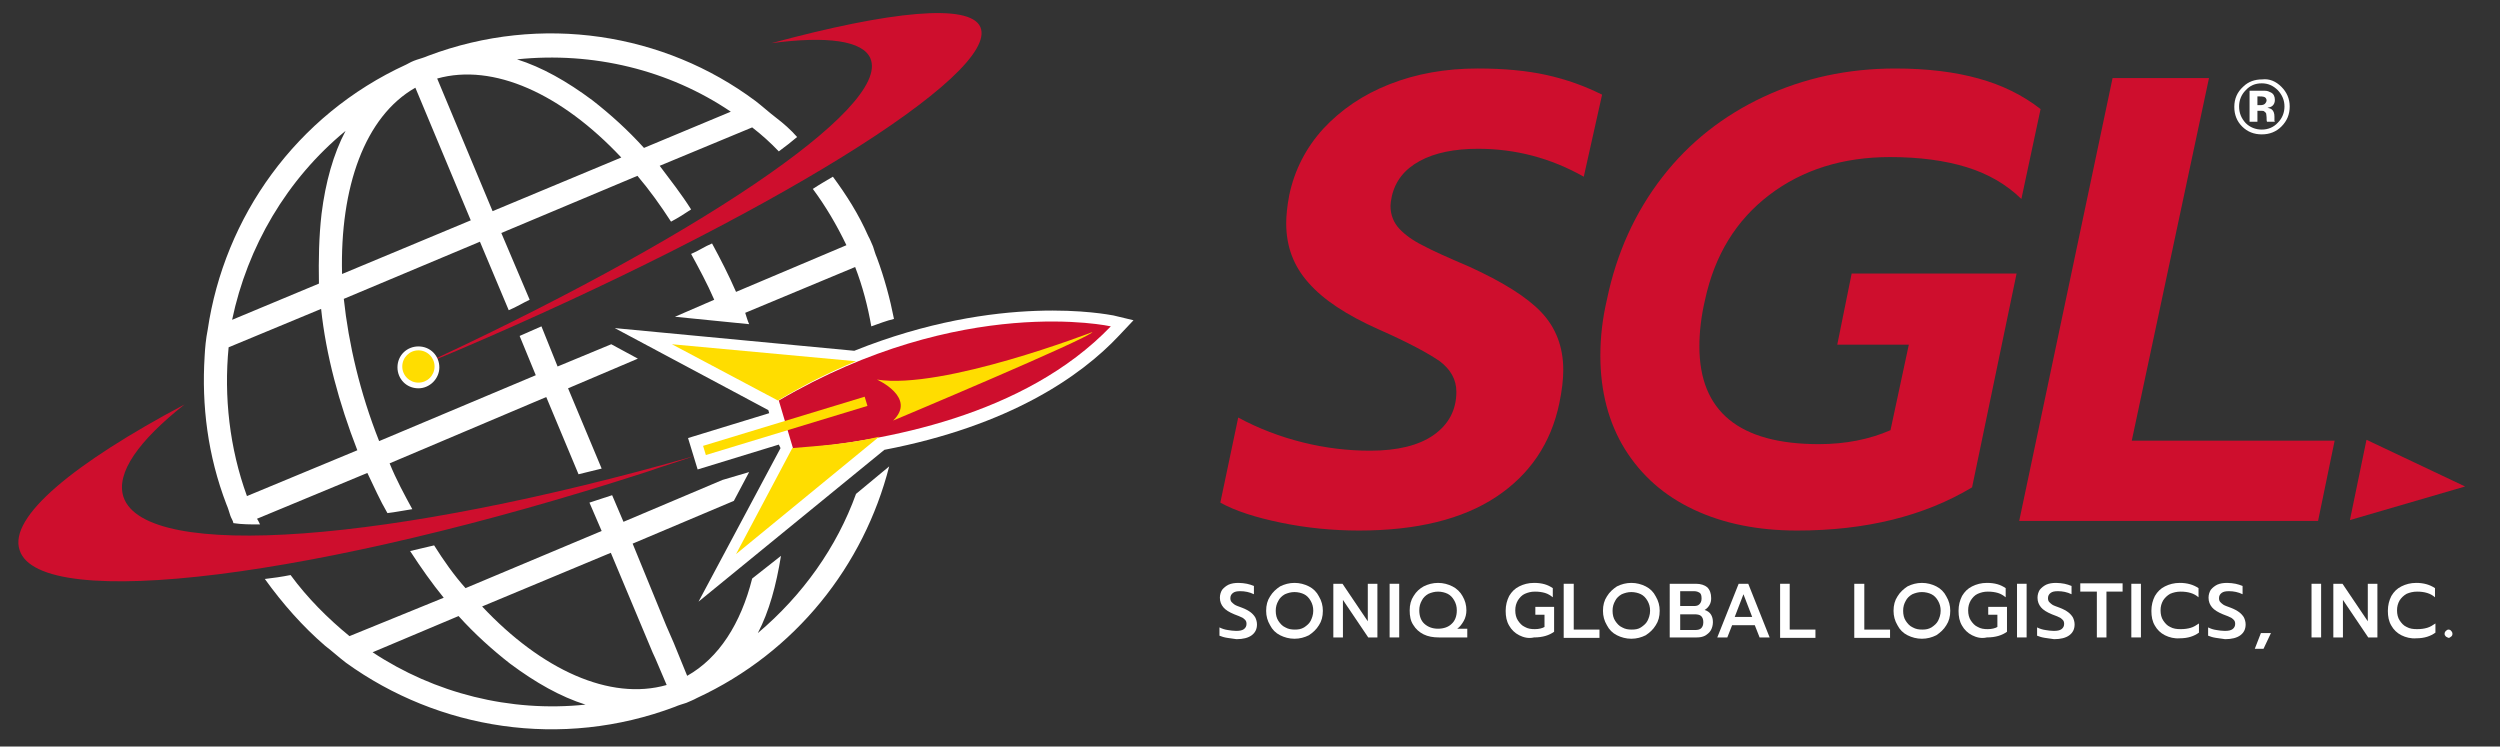 <?xml version="1.0" encoding="utf-8"?>
<!-- Generator: Adobe Illustrator 26.5.0, SVG Export Plug-In . SVG Version: 6.00 Build 0)  -->
<svg version="1.1" xmlns="http://www.w3.org/2000/svg" xmlns:xlink="http://www.w3.org/1999/xlink" x="0px" y="0px" width="573px"
	 height="171.1px" viewBox="0 0 573 171.1" style="enable-background:new 0 0 573 171.1;" xml:space="preserve">
<rect x="0" y="0" width="573" height="171.1" fill="#333333" stroke="none"/>
<style type="text/css">
	.st0{fill:#FFFFFF;}
	.st1{fill:#CE0E2D;}
	.st2{fill:#FFDD00;}
	.st3{fill:none;}
</style>
<g id="Layer_2">
	<g>
		<g>
			<g>
				<path class="st0" d="M281.3,146.2c-0.7-0.1-1.3-0.3-1.8-0.5v-1.9c0.6,0.3,1.2,0.5,1.9,0.6c0.6,0.1,1.3,0.2,1.9,0.2
					c0.8,0,1.4-0.1,1.8-0.4c0.4-0.3,0.6-0.7,0.6-1.2c0-0.4-0.1-0.7-0.3-0.9c-0.2-0.2-0.5-0.5-0.8-0.6c-0.4-0.2-0.9-0.4-1.7-0.7
					c-1.2-0.5-2-1-2.5-1.6c-0.5-0.6-0.8-1.3-0.8-2.2c0-0.7,0.2-1.3,0.5-1.8c0.4-0.5,0.9-0.9,1.5-1.2c0.7-0.3,1.4-0.4,2.3-0.4
					c0.7,0,1.3,0.1,1.9,0.2c0.5,0.1,1.1,0.3,1.6,0.5v1.9c-1-0.5-2.1-0.7-3.1-0.7c-0.8,0-1.3,0.1-1.7,0.4c-0.4,0.3-0.6,0.7-0.6,1.2
					c0,0.4,0.1,0.7,0.3,0.9c0.2,0.2,0.4,0.4,0.7,0.6c0.3,0.2,0.9,0.4,1.7,0.7c0.8,0.3,1.5,0.7,1.9,1s0.8,0.7,1.1,1.2
					c0.2,0.4,0.4,1,0.4,1.6c0,1.1-0.4,1.9-1.2,2.5c-0.8,0.6-2,0.9-3.5,0.9C282.8,146.4,282,146.3,281.3,146.2z"/>
				<path class="st0" d="M293.4,145.6c-1-0.5-1.8-1.3-2.3-2.3c-0.6-1-0.9-2.1-0.9-3.3c0-1.3,0.3-2.4,0.9-3.3c0.6-1,1.4-1.7,2.3-2.3
					c1-0.5,2.1-0.8,3.3-0.8c1.2,0,2.3,0.3,3.3,0.8c1,0.5,1.8,1.3,2.3,2.3c0.6,1,0.9,2.1,0.9,3.3c0,1.3-0.3,2.4-0.9,3.3
					c-0.6,1-1.4,1.7-2.3,2.3c-1,0.5-2.1,0.8-3.3,0.8C295.5,146.4,294.4,146.1,293.4,145.6z M298.9,143.8c0.6-0.4,1.2-0.9,1.5-1.5
					s0.6-1.4,0.6-2.3c0-0.9-0.2-1.6-0.6-2.3c-0.4-0.7-0.9-1.2-1.5-1.5s-1.4-0.5-2.2-0.5s-1.5,0.2-2.2,0.5c-0.7,0.4-1.2,0.9-1.5,1.5
					c-0.4,0.7-0.6,1.4-0.6,2.3c0,0.9,0.2,1.7,0.6,2.3s0.9,1.2,1.6,1.5c0.7,0.4,1.4,0.5,2.2,0.5S298.2,144.2,298.9,143.8z"/>
				<path class="st0" d="M305.6,133.8h2.1l5.8,8.6v-8.6h2.2v12.3h-2.1l-5.8-8.6v8.6h-2.2V133.8z"/>
				<path class="st0" d="M318.5,133.8h2.2v12.3h-2.2V133.8z"/>
				<path class="st0" d="M326.3,145.4c-1-0.5-1.8-1.2-2.4-2.2c-0.6-0.9-0.8-2-0.8-3.3c0-1.3,0.3-2.4,0.9-3.3c0.6-1,1.4-1.7,2.3-2.2
					c1-0.5,2.1-0.8,3.3-0.8c1.2,0,2.3,0.3,3.3,0.8c1,0.5,1.8,1.3,2.3,2.2c0.6,1,0.9,2.1,0.9,3.3c0,0.8-0.2,1.7-0.6,2.4
					s-0.9,1.4-1.5,1.8h2.3v2h-6.5C328.5,146.1,327.3,145.9,326.3,145.4z M332.7,143c0.8-0.7,1.2-1.8,1.2-3.1c0-0.9-0.2-1.6-0.6-2.3
					c-0.4-0.7-0.9-1.2-1.5-1.5s-1.4-0.5-2.2-0.5s-1.5,0.2-2.2,0.5c-0.7,0.4-1.2,0.9-1.5,1.5c-0.4,0.7-0.6,1.4-0.6,2.3
					c0,1.3,0.4,2.4,1.2,3.1s1.8,1.1,3.1,1.1C330.9,144.1,332,143.7,332.7,143z"/>
				<path class="st0" d="M348.2,145.6c-1-0.5-1.8-1.3-2.3-2.2c-0.6-1-0.8-2.1-0.8-3.4c0-1.3,0.3-2.4,0.8-3.4c0.6-1,1.3-1.7,2.3-2.2
					c1-0.5,2.1-0.8,3.4-0.8c0.9,0,1.7,0.1,2.4,0.3c0.7,0.2,1.3,0.5,1.9,0.9v2.1c-0.5-0.4-1.1-0.8-1.8-1c-0.7-0.2-1.4-0.3-2.3-0.3
					s-1.6,0.2-2.3,0.5s-1.2,0.9-1.6,1.5c-0.4,0.7-0.6,1.4-0.6,2.3c0,0.9,0.2,1.7,0.6,2.3s0.9,1.2,1.6,1.5c0.7,0.4,1.4,0.5,2.3,0.5
					c0.9,0,1.7-0.2,2.2-0.5v-2.8h-2.1v-1.8h4.3v5.7c-1.1,0.8-2.6,1.3-4.6,1.3C350.3,146.4,349.2,146.1,348.2,145.6z"/>
				<path class="st0" d="M358.5,133.8h2.2v10.5h5.9v1.9h-8.2V133.8z"/>
				<path class="st0" d="M370.6,145.6c-1-0.5-1.8-1.3-2.3-2.3c-0.6-1-0.9-2.1-0.9-3.3c0-1.3,0.3-2.4,0.9-3.3c0.6-1,1.4-1.7,2.3-2.3
					c1-0.5,2.1-0.8,3.3-0.8c1.2,0,2.3,0.3,3.3,0.8c1,0.5,1.8,1.3,2.3,2.3c0.6,1,0.9,2.1,0.9,3.3c0,1.3-0.3,2.4-0.9,3.3
					c-0.6,1-1.4,1.7-2.3,2.3c-1,0.5-2.1,0.8-3.3,0.8C372.7,146.4,371.6,146.1,370.6,145.6z M376.1,143.8c0.6-0.4,1.2-0.9,1.5-1.5
					s0.6-1.4,0.6-2.3c0-0.9-0.2-1.6-0.6-2.3c-0.4-0.7-0.9-1.2-1.5-1.5s-1.4-0.5-2.2-0.5s-1.5,0.2-2.2,0.5c-0.7,0.4-1.2,0.9-1.5,1.5
					c-0.4,0.7-0.6,1.4-0.6,2.3c0,0.9,0.2,1.7,0.6,2.3s0.9,1.2,1.6,1.5c0.7,0.4,1.4,0.5,2.2,0.5S375.5,144.2,376.1,143.8z"/>
				<path class="st0" d="M382.8,133.8h5.9c1.1,0,2,0.3,2.6,0.8c0.6,0.6,0.9,1.4,0.9,2.5c0,0.6-0.1,1.1-0.4,1.6s-0.6,0.8-1.1,1.1
					c1.3,0.4,1.9,1.4,1.9,2.8c0,0.7-0.2,1.4-0.5,1.9c-0.3,0.5-0.8,0.9-1.3,1.2c-0.6,0.3-1.2,0.4-1.9,0.4h-6.2V133.8z M388.3,138.9
					c0.5,0,0.9-0.1,1.2-0.4c0.3-0.3,0.5-0.7,0.5-1.3c0-0.6-0.1-1.1-0.4-1.3c-0.3-0.2-0.7-0.4-1.3-0.4h-3.2v3.4H388.3z M388.5,144.4
					c0.6,0,1.1-0.1,1.4-0.4c0.3-0.3,0.5-0.7,0.5-1.4c0-0.7-0.2-1.1-0.5-1.4s-0.9-0.4-1.5-0.4h-3.3v3.6H388.5z"/>
				<path class="st0" d="M398.5,133.8h2.2l4.9,12.3h-2.3l-1.1-2.8H397l-1.1,2.8h-2.3L398.5,133.8z M401.6,141.4l-2-5.2l-2,5.2H401.6
					z"/>
				<path class="st0" d="M408,133.8h2.2v10.5h5.9v1.9H408V133.8z"/>
				<path class="st0" d="M425.1,133.8h2.2v10.5h5.9v1.9h-8.2V133.8z"/>
				<path class="st0" d="M437.2,145.6c-1-0.5-1.8-1.3-2.3-2.3c-0.6-1-0.9-2.1-0.9-3.3c0-1.3,0.3-2.4,0.9-3.3c0.6-1,1.4-1.7,2.3-2.3
					c1-0.5,2.1-0.8,3.3-0.8c1.2,0,2.3,0.3,3.3,0.8c1,0.5,1.8,1.3,2.3,2.3c0.6,1,0.9,2.1,0.9,3.3c0,1.3-0.3,2.4-0.9,3.3
					c-0.6,1-1.4,1.7-2.3,2.3c-1,0.5-2.1,0.8-3.3,0.8C439.3,146.4,438.2,146.1,437.2,145.6z M442.7,143.8c0.6-0.4,1.2-0.9,1.5-1.5
					s0.6-1.4,0.6-2.3c0-0.9-0.2-1.6-0.6-2.3c-0.4-0.7-0.9-1.2-1.5-1.5s-1.4-0.5-2.2-0.5s-1.5,0.2-2.2,0.5c-0.7,0.4-1.2,0.9-1.5,1.5
					c-0.4,0.7-0.6,1.4-0.6,2.3c0,0.9,0.2,1.7,0.6,2.3s0.9,1.2,1.6,1.5c0.7,0.4,1.4,0.5,2.2,0.5S442,144.2,442.7,143.8z"/>
				<path class="st0" d="M452,145.6c-1-0.5-1.8-1.3-2.3-2.2c-0.6-1-0.8-2.1-0.8-3.4c0-1.3,0.3-2.4,0.8-3.4c0.6-1,1.3-1.7,2.3-2.2
					c1-0.5,2.1-0.8,3.4-0.8c0.9,0,1.7,0.1,2.4,0.3c0.7,0.2,1.3,0.5,1.9,0.9v2.1c-0.5-0.4-1.1-0.8-1.8-1c-0.7-0.2-1.4-0.3-2.3-0.3
					s-1.6,0.2-2.3,0.5s-1.2,0.9-1.6,1.5c-0.4,0.7-0.6,1.4-0.6,2.3c0,0.9,0.2,1.7,0.6,2.3s0.9,1.2,1.6,1.5c0.7,0.4,1.4,0.5,2.3,0.5
					c0.9,0,1.7-0.2,2.2-0.5v-2.8h-2.1v-1.8h4.3v5.7c-1.1,0.8-2.6,1.3-4.6,1.3C454.1,146.4,453,146.1,452,145.6z"/>
				<path class="st0" d="M462.3,133.8h2.2v12.3h-2.2V133.8z"/>
				<path class="st0" d="M468.7,146.2c-0.7-0.1-1.3-0.3-1.8-0.5v-1.9c0.6,0.3,1.2,0.5,1.9,0.6c0.6,0.1,1.3,0.2,1.9,0.2
					c0.8,0,1.4-0.1,1.8-0.4c0.4-0.3,0.6-0.7,0.6-1.2c0-0.4-0.1-0.7-0.3-0.9c-0.2-0.2-0.5-0.5-0.8-0.6c-0.4-0.2-0.9-0.4-1.7-0.7
					c-1.2-0.5-2-1-2.5-1.6c-0.5-0.6-0.8-1.3-0.8-2.2c0-0.7,0.2-1.3,0.5-1.8c0.4-0.5,0.9-0.9,1.5-1.2c0.7-0.3,1.4-0.4,2.3-0.4
					c0.7,0,1.3,0.1,1.9,0.2c0.5,0.1,1.1,0.3,1.6,0.5v1.9c-1-0.5-2.1-0.7-3.1-0.7c-0.8,0-1.3,0.1-1.7,0.4c-0.4,0.3-0.6,0.7-0.6,1.2
					c0,0.4,0.1,0.7,0.3,0.9c0.2,0.2,0.4,0.4,0.7,0.6c0.3,0.2,0.9,0.4,1.7,0.7c0.8,0.3,1.5,0.7,1.9,1s0.8,0.7,1.1,1.2
					c0.2,0.4,0.4,1,0.4,1.6c0,1.1-0.4,1.9-1.2,2.5c-0.8,0.6-2,0.9-3.5,0.9C470.1,146.4,469.4,146.3,468.7,146.2z"/>
				<path class="st0" d="M480.5,135.6h-3.7v-1.9h9.7v1.9h-3.7v10.5h-2.2V135.6z"/>
				<path class="st0" d="M488.5,133.8h2.2v12.3h-2.2V133.8z"/>
				<path class="st0" d="M496.2,145.6c-1-0.5-1.8-1.3-2.3-2.2c-0.6-1-0.8-2.1-0.8-3.4c0-1.3,0.3-2.4,0.8-3.4c0.6-1,1.3-1.7,2.3-2.2
					c1-0.5,2.1-0.8,3.4-0.8c1.7,0,3.1,0.4,4.3,1.2v2.1c-1-0.9-2.4-1.3-4.1-1.3c-0.9,0-1.7,0.2-2.4,0.5c-0.7,0.4-1.2,0.9-1.6,1.5
					c-0.4,0.7-0.6,1.4-0.6,2.3c0,0.9,0.2,1.7,0.6,2.3s0.9,1.2,1.6,1.5c0.7,0.4,1.5,0.5,2.4,0.5c0.9,0,1.6-0.1,2.3-0.3
					c0.7-0.2,1.3-0.6,1.9-1v2.1c-1.1,0.8-2.5,1.3-4.4,1.3C498.4,146.4,497.2,146.1,496.2,145.6z"/>
				<path class="st0" d="M507.9,146.2c-0.7-0.1-1.3-0.3-1.8-0.5v-1.9c0.6,0.3,1.2,0.5,1.9,0.6c0.6,0.1,1.3,0.2,1.9,0.2
					c0.8,0,1.4-0.1,1.8-0.4c0.4-0.3,0.6-0.7,0.6-1.2c0-0.4-0.1-0.7-0.3-0.9c-0.2-0.2-0.5-0.5-0.8-0.6c-0.4-0.2-0.9-0.4-1.7-0.7
					c-1.2-0.5-2-1-2.5-1.6c-0.5-0.6-0.8-1.3-0.8-2.2c0-0.7,0.2-1.3,0.5-1.8c0.4-0.5,0.9-0.9,1.5-1.2c0.7-0.3,1.4-0.4,2.3-0.4
					c0.7,0,1.3,0.1,1.9,0.2c0.5,0.1,1.1,0.3,1.6,0.5v1.9c-1-0.5-2.1-0.7-3.1-0.7c-0.8,0-1.3,0.1-1.7,0.4c-0.4,0.3-0.6,0.7-0.6,1.2
					c0,0.4,0.1,0.7,0.3,0.9c0.2,0.2,0.4,0.4,0.7,0.6c0.3,0.2,0.9,0.4,1.7,0.7c0.8,0.3,1.5,0.7,1.9,1s0.8,0.7,1.1,1.2
					c0.2,0.4,0.4,1,0.4,1.6c0,1.1-0.4,1.9-1.2,2.5c-0.8,0.6-2,0.9-3.5,0.9C509.3,146.4,508.6,146.3,507.9,146.2z"/>
				<path class="st0" d="M518.2,145.1h2.3l-1.7,3.6h-2L518.2,145.1z"/>
				<path class="st0" d="M529.8,133.8h2.2v12.3h-2.2V133.8z"/>
				<path class="st0" d="M534.8,133.8h2.1l5.8,8.6v-8.6h2.2v12.3h-2.1l-5.8-8.6v8.6h-2.2V133.8z"/>
				<path class="st0" d="M550.4,145.6c-1-0.5-1.8-1.3-2.3-2.2c-0.6-1-0.8-2.1-0.8-3.4c0-1.3,0.3-2.4,0.8-3.4c0.6-1,1.3-1.7,2.3-2.2
					c1-0.5,2.1-0.8,3.4-0.8c1.7,0,3.1,0.4,4.3,1.2v2.1c-1-0.9-2.4-1.3-4.1-1.3c-0.9,0-1.7,0.2-2.4,0.5c-0.7,0.4-1.2,0.9-1.6,1.5
					c-0.4,0.7-0.6,1.4-0.6,2.3c0,0.9,0.2,1.7,0.6,2.3s0.9,1.2,1.6,1.5c0.7,0.4,1.5,0.5,2.4,0.5c0.9,0,1.6-0.1,2.3-0.3
					c0.7-0.2,1.3-0.6,1.9-1v2.1c-1.1,0.8-2.5,1.3-4.4,1.3C552.6,146.4,551.4,146.1,550.4,145.6z"/>
				<path class="st0" d="M560.6,145.9c-0.2-0.2-0.3-0.4-0.3-0.6c0-0.3,0.1-0.5,0.3-0.7c0.2-0.2,0.4-0.3,0.6-0.3
					c0.2,0,0.5,0.1,0.6,0.3c0.2,0.2,0.3,0.4,0.3,0.7c0,0.2-0.1,0.5-0.3,0.6c-0.2,0.2-0.4,0.3-0.6,0.3
					C561,146.1,560.7,146,560.6,145.9z"/>
			</g>
			<g>
				<path class="st1" d="M293.6,119.8c-5.8-1.2-10.5-2.7-13.9-4.6l4.1-19.5c4.6,2.5,9.6,4.4,14.8,5.7c5.2,1.3,10.4,1.9,15.4,1.9
					c6.3,0,11.2-1.2,14.6-3.6c3.4-2.4,5.2-5.7,5.2-9.9c0-2.8-1.3-5.1-3.8-7c-2.6-1.8-7.2-4.3-14-7.3c-7.4-3.3-12.7-6.8-16.1-10.7
					c-3.4-3.8-5.1-8.3-5.1-13.6c0-1.7,0.2-3.9,0.7-6.5c1.2-5.7,3.8-10.8,7.8-15.2c4.1-4.4,9.1-7.8,15.2-10.2
					c6.1-2.4,12.8-3.6,20.2-3.6c6,0,11.3,0.5,15.8,1.5c4.5,1,8.7,2.5,12.7,4.5L363,40.5c-7.6-4.3-15.7-6.4-24.2-6.4
					c-5.4,0-9.9,0.9-13.4,2.8c-3.5,1.9-5.6,4.6-6.4,8.1c-0.2,1-0.3,1.7-0.3,2.2c0,2,0.7,3.8,2,5.2c1.3,1.4,3.1,2.7,5.3,3.8
					c2.2,1.2,5.8,2.8,10.7,4.9c7.7,3.5,13.3,7,16.6,10.5c3.3,3.5,5,7.9,5,13.2c0,2.2-0.3,4.7-0.9,7.6c-1.9,9.2-6.8,16.4-14.5,21.5
					c-7.7,5.1-18.2,7.7-31.4,7.7C305.4,121.6,299.4,121,293.6,119.8z"/>
				<path class="st1" d="M388.2,116.8c-6.8-3.2-12-7.8-15.8-13.9c-3.7-6-5.6-13.2-5.6-21.4c0-4.3,0.5-8.5,1.5-12.8
					c2.2-10.7,6.5-20.1,12.7-28.1c6.2-8,14-14.1,23.2-18.4c9.2-4.3,19.3-6.5,30.2-6.5c7.4,0,13.7,0.8,19.1,2.3
					c5.4,1.5,10.1,3.8,14.2,7l-4.4,20.6c-3.5-3.4-7.7-5.8-12.6-7.3c-4.9-1.5-10.7-2.3-17.5-2.3c-10.8,0-20.1,2.9-27.7,8.7
					c-7.6,5.8-12.5,13.8-14.7,24c-0.9,3.8-1.3,7.4-1.3,10.7c0,14.9,9.1,22.4,27.4,22.4c6.1,0,11.6-1.1,16.4-3.2l4.2-19.6h-16.4
					l3.3-16.3h37.8L452,111.7c-11,6.6-24.4,9.9-40.1,9.9C402.9,121.6,395,120,388.2,116.8z"/>
				<path class="st1" d="M484.2,17.9h22.1l-17.7,83.1h46.5l-3.8,18.4h-68.5L484.2,17.9z"/>
			</g>
			<path class="st1" d="M565,111.5l-22.6-10.7l-3.8,18.4L565,111.5z"/>
			<g>
				<path class="st0" d="M522.9,19.9c1.2,1.2,1.9,2.7,1.9,4.5c0,1.8-0.6,3.3-1.9,4.6c-1.2,1.2-2.7,1.8-4.5,1.8
					c-1.8,0-3.3-0.6-4.5-1.8c-1.2-1.2-1.8-2.7-1.8-4.5c0-1.9,0.7-3.4,2-4.6c1.2-1.2,2.7-1.7,4.4-1.7C520.1,18,521.6,18.6,522.9,19.9
					z M518.4,19.1c-1.5,0-2.7,0.5-3.7,1.6c-1,1-1.5,2.3-1.5,3.7c0,1.5,0.5,2.7,1.5,3.8c1,1,2.3,1.5,3.7,1.5c1.4,0,2.7-0.5,3.7-1.6
					c1-1,1.5-2.3,1.5-3.7c0-1.4-0.5-2.6-1.5-3.7C521,19.6,519.8,19.1,518.4,19.1z M517.4,25.4v2.5h-1.8v-7.1c0.4,0,1.1,0,2,0
					c0.9,0,1.4,0,1.5,0c0.6,0,1,0.2,1.4,0.4c0.6,0.3,0.9,0.9,0.9,1.7c0,0.6-0.2,1-0.5,1.3c-0.3,0.3-0.7,0.4-1.2,0.5
					c0.4,0.1,0.8,0.2,1,0.4c0.4,0.3,0.6,0.9,0.6,1.6v0.6c0,0.1,0,0.1,0,0.2c0,0.1,0,0.1,0,0.2l0.1,0.2h-1.8c-0.1-0.2-0.1-0.5-0.1-1
					c0-0.4-0.1-0.7-0.1-0.9c-0.1-0.2-0.3-0.4-0.5-0.5c-0.1-0.1-0.3-0.1-0.6-0.1l-0.4,0H517.4z M518.1,24.1c0.4,0,0.8-0.1,1-0.3
					c0.2-0.2,0.4-0.5,0.4-0.8s-0.2-0.7-0.6-0.8c-0.3-0.1-0.6-0.1-1.1-0.1h-0.4v2H518.1z"/>
			</g>
		</g>
	</g>
</g>
<g id="Layer_3">
	<g>
		<g>
			<path class="st0" d="M178.9,102.7l-18.8,35.2l42.6-34.8c28.6-5.5,45-16.8,53.8-26.2l3.3-3.5l-4.6-1.1c-1.3-0.2-26-5.3-59.4,8.1
				l-54.9-5.2L176.1,94l0.2,0.7l-18.6,5.7l2.2,7.2l18.6-5.7L178.9,102.7z"/>
			<g>
				<g>
					<path class="st1" d="M254.6,74.8c0,0-34.1-7.6-76.1,17l3.3,11.1C202.7,101.2,234.9,95.3,254.6,74.8z"/>
				</g>
				<g>
					<g>
						<path class="st2" d="M154,78.9l24.3,12.9l0,0c6.6-3.9,11.8-6.5,17.9-9L154,78.9z"/>
					</g>
					<g>
						<path class="st2" d="M168.7,127l12.9-24.3l0,0c7.6-0.6,13.5-1.1,19.9-2.6L168.7,127z"/>
					</g>
				</g>
				
					<rect x="160.6" y="96.4" transform="matrix(0.957 -0.291 0.291 0.957 -20.602 56.669)" class="st2" width="38.7" height="2.2"/>
				<path class="st2" d="M250.4,76.1c0,0-34.3,13.3-49.4,10.9c0,0,9.2,4.1,3.7,9.4C204.7,96.4,249.5,77.6,250.4,76.1z"/>
			</g>
		</g>
		<g>
			<g>
				<path class="st1" d="M28.3,113.9c-1.8-5.5,3.5-12.9,14-21.2c-25.4,13.5-40.4,25.8-37.8,33.4c4.6,14.4,68.9,6.3,143.6-17.9
					c3.7-1.3,7.4-2.4,11.1-3.7C89.7,124.4,33.3,128.8,28.3,113.9z"/>
			</g>
			<g>
				<path class="st1" d="M199.5,13.4c-1.7-4.1-10-5.2-22.7-3.5c27.3-7.4,45.5-9.2,47.9-3.7c4.6,10.7-49,43.9-119.8,74.1
					c-3.5,1.5-7,2.9-10.5,4.4C158.6,55.3,204.3,24.7,199.5,13.4z"/>
			</g>
		</g>
		<g>
			<path class="st0" d="M95.9,89c-2.8,0-4.8-2.2-4.8-4.8c0-2.8,2.2-4.8,4.8-4.8c2.8,0,4.8,2.2,4.8,4.8C100.7,86.8,98.5,89,95.9,89z"
				/>
			<circle class="st2" cx="95.9" cy="84" r="3.7"/>
		</g>
		<g>
			<path class="st3" d="M78.6,62.8l29.5-12.3L95.4,20.1C83.6,26.7,77.9,42.9,78.6,62.8z"/>
			<path class="st3" d="M142.4,36.1c-13.6-14.6-29.3-21.8-42.2-18.1l12.7,30.4L142.4,36.1z"/>
			<path class="st3" d="M147.7,33.9l19.9-8.3c-14.2-9.4-31.7-13.8-49-12c5.7,1.8,11.6,5,17.3,9.4C140,26.2,143.9,29.8,147.7,33.9z"
				/>
			<path class="st3" d="M73.8,49c0.9-7.2,2.8-13.6,5.5-19C65.9,41.1,56.9,56.6,53.5,73.3L73.4,65C72.9,59.5,73.1,54.2,73.8,49z"/>
			<path class="st3" d="M82.1,103.2c-4.2-10.9-7.2-21.9-8.3-32.4l-21.2,8.8c-1.3,11.2,0.2,22.9,4.4,34.1L82.1,103.2z"/>
			<path class="st0" d="M194,56.2l-25.3,10.7c-1.7-3.9-3.5-7.4-5.5-11.1c-1.7,0.7-3.1,1.7-4.8,2.4c1.8,3.3,3.7,6.8,5.3,10.5l-9,3.9
				l17,1.7c-0.4-0.9-0.6-1.7-0.9-2.6L196,61.2c1.7,4.4,2.9,9,3.7,13.6c1.7-0.6,3.5-1.3,5.2-1.7c-0.9-4.6-2.2-9.4-3.9-14
				c-0.4-0.9-0.6-1.7-0.9-2.6c-0.4-0.9-0.7-1.7-1.1-2.4c-2.2-5-5-9.4-8.1-13.6c-1.5,0.9-3.1,1.8-4.6,2.8
				C189.2,47.2,191.8,51.6,194,56.2z"/>
			<path class="st0" d="M59.6,120.2c-0.2-0.4-0.4-0.9-0.7-1.3l25.3-10.5c1.5,3.1,2.9,6.3,4.6,9.2c1.8-0.2,3.7-0.6,5.7-0.9
				c-1.8-3.3-3.7-6.8-5.2-10.5L125.2,91l7.4,17.7c1.8-0.4,3.5-0.9,5.3-1.3L130.2,89l16-6.8l-6.1-3.3L127.8,84l-3.7-9.2
				c-1.7,0.7-3.3,1.5-5,2.2l3.7,9l-35.9,15.1c-4.4-11.1-7-22.3-8.1-32.6L110,55.4l6.6,15.7c1.7-0.7,3.3-1.7,4.8-2.4l-6.5-15.3
				l31.2-13.1c2.8,3.3,5.3,6.8,7.7,10.5c1.7-0.9,3.1-1.8,4.6-2.8c-2.2-3.5-4.8-6.8-7.2-10l21.2-8.8c2.2,1.7,4.2,3.5,6.1,5.5
				c1.5-1.1,2.9-2.2,4.2-3.3c-1.5-1.7-3.1-3.1-4.8-4.4s-3.1-2.6-4.8-3.9c-20.8-15.5-49-20.1-75-10.3c-0.9,0.4-1.7,0.6-2.6,0.9
				s-1.7,0.7-2.4,1.1c-25.3,11.6-41.7,35-45.5,60.8c-0.4,2-0.6,4.1-0.7,6.1c-0.7,11.2,0.7,22.7,5,33.9c0.4,0.9,0.6,1.7,0.9,2.6
				c0.2,0.6,0.6,1.1,0.7,1.7C55.4,120.2,57.4,120.2,59.6,120.2z M167.5,25.6l-19.9,8.3c-3.7-4.1-7.7-7.7-11.8-10.9
				c-5.9-4.4-11.6-7.6-17.3-9.4C135.9,11.8,153.3,16,167.5,25.6z M142.4,36.1l-29.5,12.3L100.2,18C113.1,14.4,128.7,21.5,142.4,36.1
				z M95.2,20.1l12.7,30.4L78.4,62.8C77.9,42.9,83.6,26.7,95.2,20.1z M79.2,30c-2.8,5.3-4.6,11.8-5.5,19c-0.6,5.2-0.7,10.5-0.6,16
				l-19.9,8.3C56.7,56.6,65.7,41.1,79.2,30z M52.4,79.6l21.2-8.8c1.1,10.5,4.1,21.6,8.3,32.4l-25.3,10.5
				C52.6,102.7,51.3,90.9,52.4,79.6z"/>
			<path class="st0" d="M196.2,113.2c-4.4,12.2-12.2,23.2-22.5,31.9c2.6-5,4.2-10.9,5.3-17.7l-6.6,5.2c-2.6,10.3-7.6,18.2-14.9,22.3
				l-3.1-7.6l-1.7-3.9l-7.7-18.8l23.2-9.8l3.5-6.6l-6.1,1.8l-22.7,9.6l-2.6-6.1c-1.7,0.6-3.5,1.1-5.2,1.7l2.8,6.5l-31.2,13.1
				c-2.6-2.9-5-6.3-7.2-9.8c-1.8,0.4-3.7,0.9-5.5,1.3c2.4,3.7,5,7.4,7.7,10.7l-21.6,8.8c-5-4.1-9.6-8.7-13.5-14
				c-2,0.4-4.1,0.7-5.9,0.9c4.1,5.7,8.7,10.9,13.8,15.3c1.7,1.3,3.1,2.6,4.8,3.9c21.2,15.3,49.4,19.9,75.4,10.1
				c0.9-0.4,1.7-0.6,2.6-0.9c0.9-0.4,1.7-0.7,2.4-1.1c22.7-10.5,38.3-30.4,44.1-53.1L196.2,113.2z M85.4,149.5l19.7-8.3
				c3.7,4.1,7.7,7.7,11.8,10.9c5.9,4.4,11.6,7.6,17.3,9.4C116.9,163.3,99.6,158.9,85.4,149.5z M110.5,139l29.5-12.3l9.6,22.9
				l0.6,1.3l2.6,6.1C139.8,160.7,124.1,153.5,110.5,139z"/>
		</g>
	</g>
</g>
</svg>
